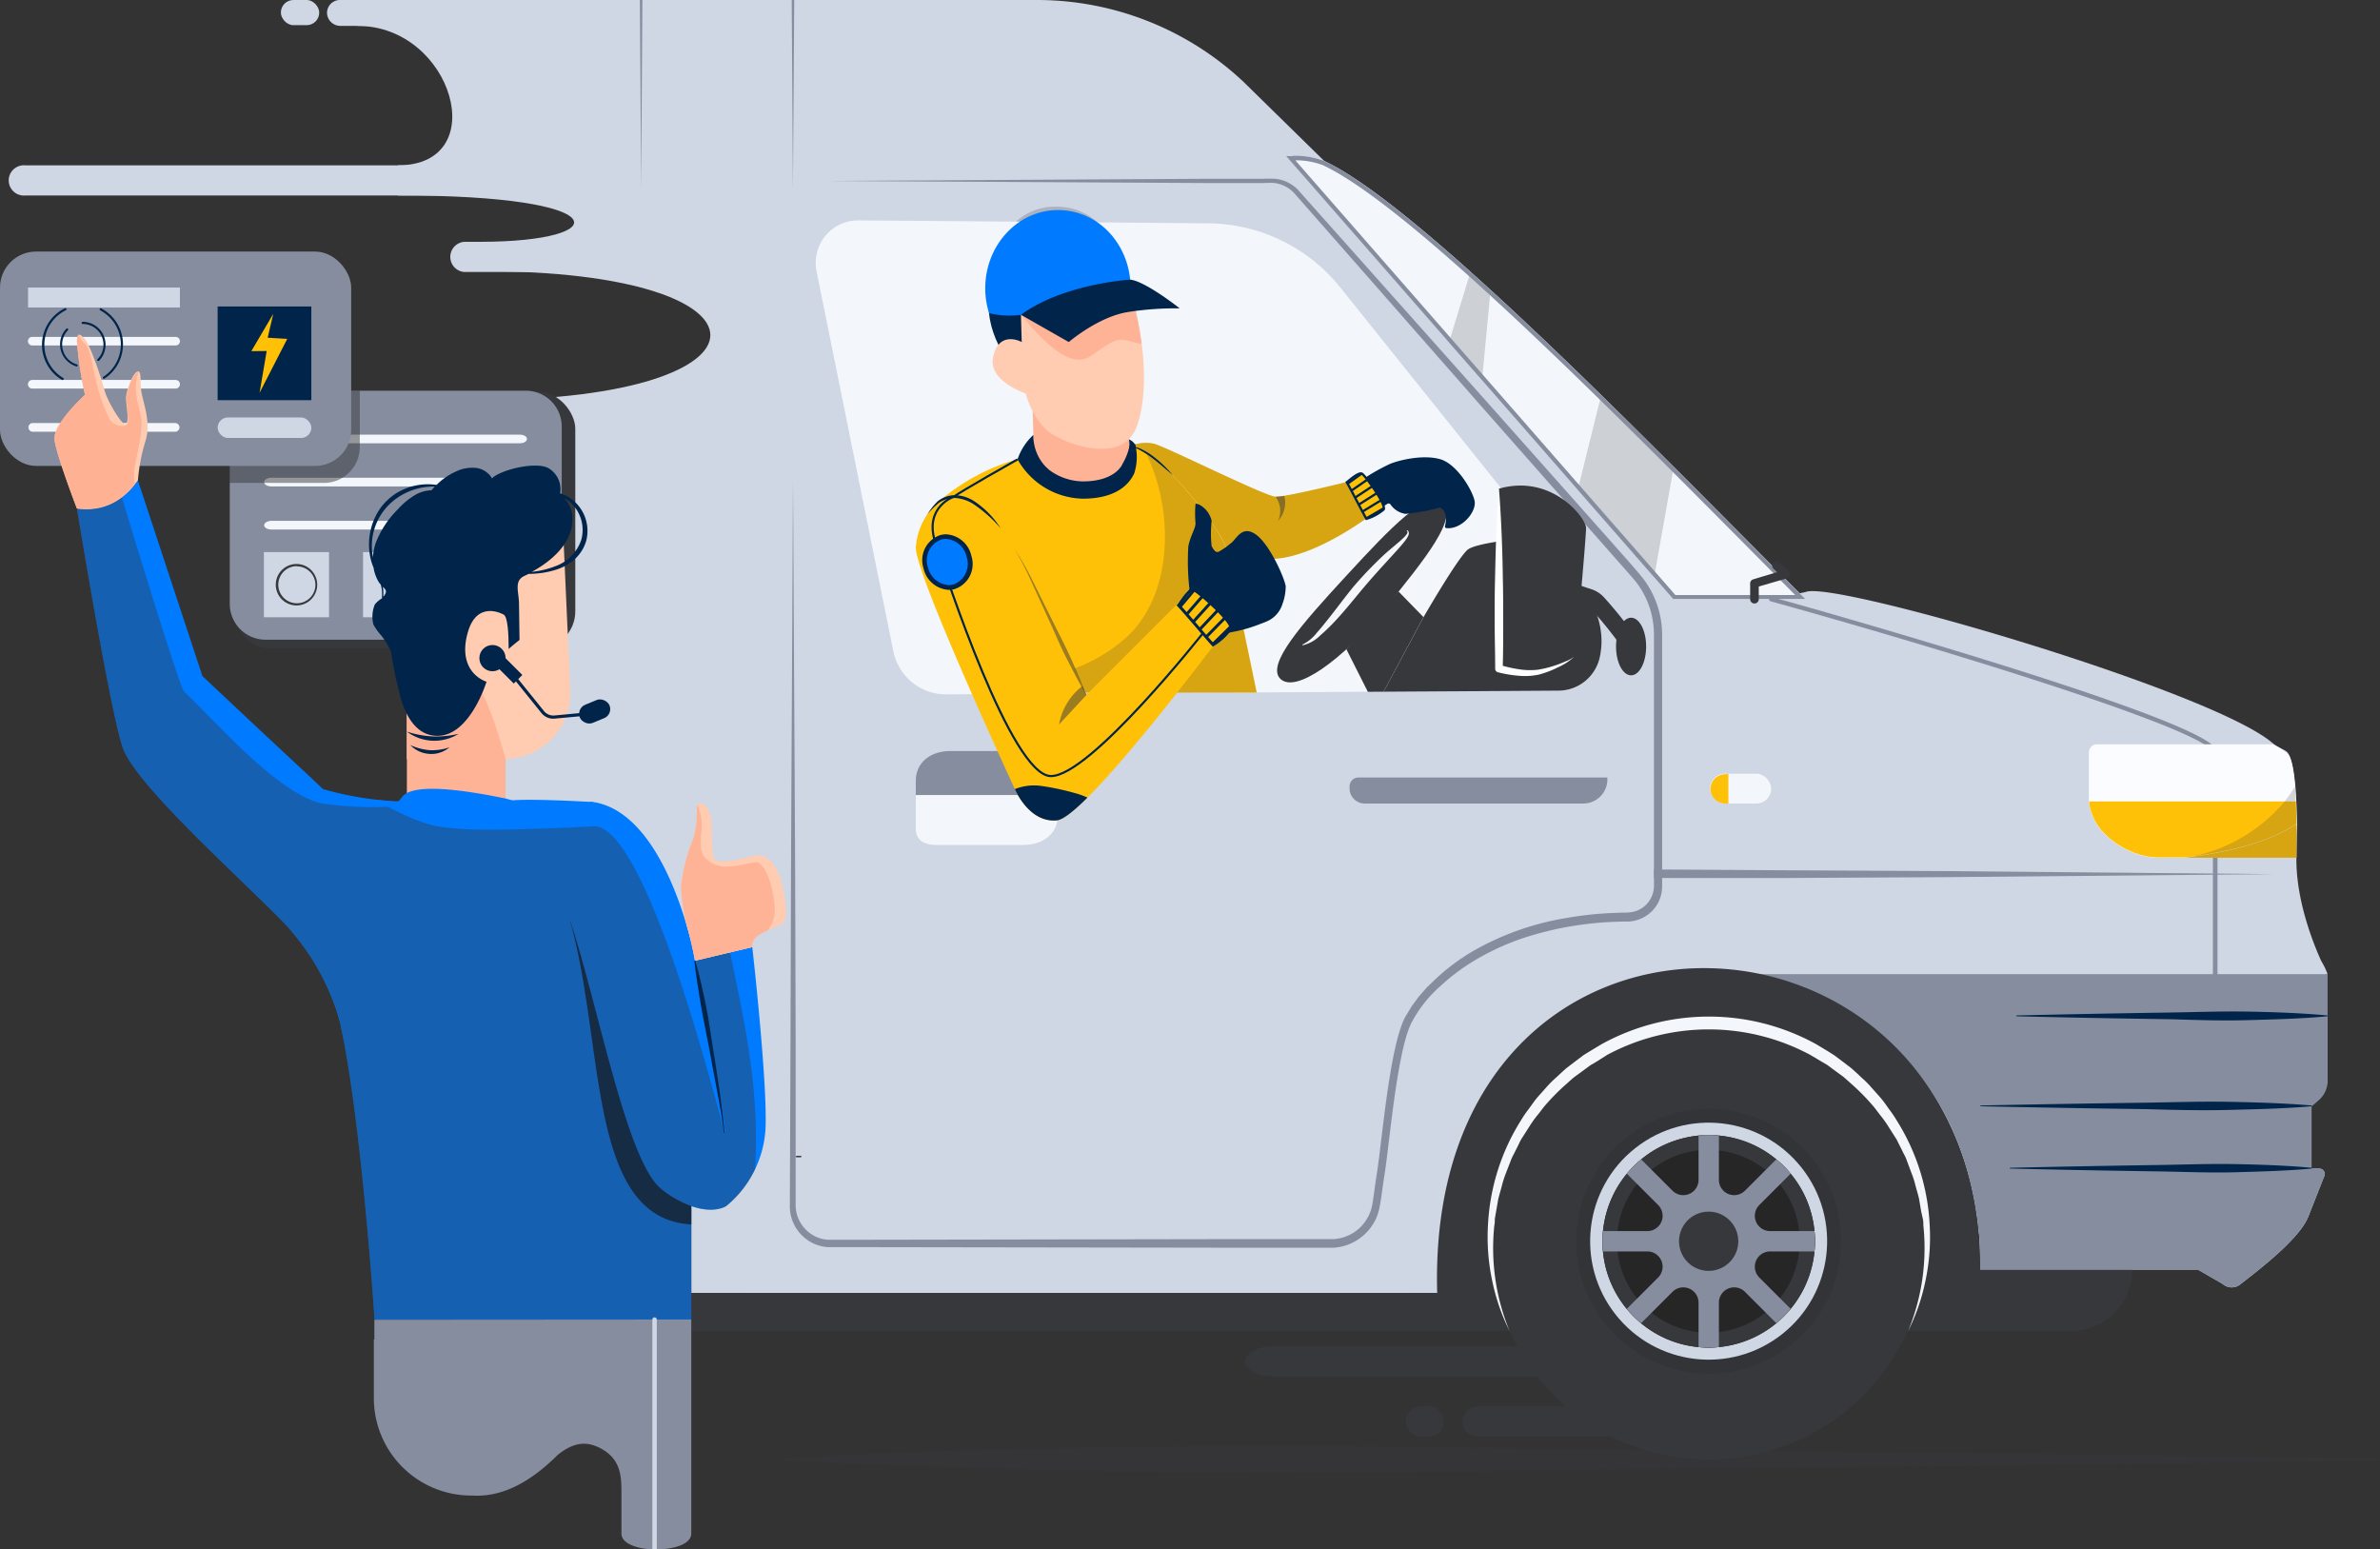 <svg xmlns="http://www.w3.org/2000/svg" xmlns:xlink="http://www.w3.org/1999/xlink" viewBox="0 0 332 216.12"><rect x="0" y="0" width="332" height="216.12" fill="#333333" stroke="none"/><defs><style>.cls-1,.cls-13,.cls-23,.cls-27,.cls-6{fill:none;}.cls-2{fill:#858d9f;}.cls-3{fill:#cfd6e4;}.cls-4,.cls-7{fill:#37383c;}.cls-26,.cls-4{opacity:0.4;}.cls-5{fill:#f3f6fb;}.cls-13,.cls-27,.cls-6{stroke:#37383c;}.cls-13,.cls-21,.cls-23,.cls-24,.cls-27,.cls-6{stroke-miterlimit:10;}.cls-6{stroke-width:0.15px;}.cls-8{fill:#3d3d3d;}.cls-10,.cls-9{fill:#262626;}.cls-14,.cls-9{opacity:0.2;}.cls-11,.cls-21,.cls-24{fill:#ffc107;}.cls-12{fill:#00244a;}.cls-13{stroke-width:0.2px;}.cls-15{fill:#fff;}.cls-16{fill:#fbfcff;}.cls-17{fill:#ffb396;}.cls-18{opacity:0.5;}.cls-19{fill:#ffccb1;}.cls-20{fill:#007bff;}.cls-21,.cls-23,.cls-24{stroke:#00244a;}.cls-21{stroke-width:0.32px;}.cls-22{clip-path:url(#clip-path);}.cls-23{stroke-width:0.3px;}.cls-24{stroke-width:0.41px;}.cls-25{clip-path:url(#clip-path-2);}.cls-27{stroke-width:0.1px;}.cls-28{fill:#ffb194;}</style><clipPath id="clip-path"><path class="cls-1" d="M187.87,67.27c.65,1.11,2.1,4,2.74,5.1A6.71,6.71,0,0,0,193,71.08c.48-.57-2.54-4.73-3-5S188.31,66.94,187.87,67.27Z"/></clipPath><clipPath id="clip-path-2"><path class="cls-1" d="M164.41,84.44c1.11,1.18,3.71,4.31,4.81,5.5a8.25,8.25,0,0,0,2.46-2.28c.41-.85-4.45-5.1-5.1-5.36S164.84,83.91,164.41,84.44Z"/></clipPath></defs><g id="Layer_2" data-name="Layer 2"><g id="Layer_2-2" data-name="Layer 2"><path class="cls-2" d="M127.75,111.83h19.82s1.12,7-8,7h-6.41C128.05,118.84,127.75,111.83,127.75,111.83Z"/><path class="cls-3" d="M202.84,180.35H68.42l-1-111.71-.5-12.82c42.92-.12,42.87-18.09,0-18V33.73h0c19,0,19.29-6.53-11.41-6.46V23.06c13.28,0,7.65-19.45-5.64-19.45V0l93.27.58c29.25,6.76,59.79,35.66,59.79,70.27Z"/><path class="cls-4" d="M109.52,203.34c4.63-.28,9.26-.42,13.89-.64s9.26-.32,13.89-.44,9.27-.21,13.9-.32l13.89-.2q6.94-.08,13.9-.07l13.89.09,27.79.36,55.58.56,55.57.74a.18.18,0,0,1,.18.18.19.19,0,0,1-.18.18l-55.57.7-55.58.52-27.79.33-13.89.09q-7,0-13.9-.08l-13.89-.21c-4.63-.11-9.27-.19-13.9-.33s-9.26-.28-13.89-.45-9.26-.37-13.89-.65a.18.18,0,0,1-.17-.19A.18.18,0,0,1,109.52,203.34Z"/><path class="cls-3" d="M228.14,80.22,180.87,26.81a4.83,4.83,0,0,0-3.64-1.64H115.47A4.85,4.85,0,0,0,110.62,30v21.8A5.22,5.22,0,0,1,105.41,57H59.8c-1.57,0-3,.54-3.12,2.11-.17,1.79,1.23,2.69,3,2.69h45.74A5.22,5.22,0,0,1,110.62,67v92.17a5.23,5.23,0,0,0,5.25,5.26h69.87a6.4,6.4,0,0,0,6.28-5.2c.66-3.52,1.25-14.7,7.41-21.09,8.55-8.87,21-10.22,27.55-10.26a4.33,4.33,0,0,0,4.31-4.32V88.53A12.51,12.51,0,0,0,228.14,80.22Z"/><path class="cls-5" d="M223.41,89.41a10.86,10.86,0,0,1-.23,2.19,5.93,5.93,0,0,1-5.77,4.74L193,96.49h-2.19L132,96.86a7.51,7.51,0,0,1-7.38-6l-10.71-53a5.92,5.92,0,0,1,5.84-7.12l21.1.17,12.38.11,15.33.13a23.87,23.87,0,0,1,18.45,9L214.8,74.84,221,82.63A10.88,10.88,0,0,1,223.41,89.41Z"/><path class="cls-3" d="M320.94,154.34V163h2.58a.76.76,0,0,1,.71,1.05L322,169.7c-1.25,3.14-6.87,7.4-9.53,9.48a1.88,1.88,0,0,1-1.15.39,1.9,1.9,0,0,1-1.27-.48l-3.46-2H276.22c0-.83,0-1.65-.05-2.46l-.06-1.2c0-.16,0-.32,0-.48s0-.57-.07-.85-.06-.68-.1-1-.08-.74-.13-1.11v0c-.06-.37-.11-.74-.17-1.11-7.21-46.27-75.12-40.62-75.12,11.48H104.61v-19h6.44a5.27,5.27,0,0,0,4.83,3.15h69.85a6.4,6.4,0,0,0,6.29-5.2c.67-3.52,1.25-14.71,7.41-21.1,8.55-8.86,21-10.21,27.56-10.25a4.31,4.31,0,0,0,4.3-4.32V88.53a12.53,12.53,0,0,0-3.15-8.31L180.87,26.81a4.83,4.83,0,0,0-3.64-1.64c-7.35-8.42-20.81-22.32-45.43-21.56H47.52a1.87,1.87,0,0,1-1.9-1.73A1.8,1.8,0,0,1,47.42,0h97.24a42.05,42.05,0,0,1,28.81,11.42l73.6,72.16,4.81-1c3.73-1.69,56.4,13.7,65.05,21,1,.83,1.9,1,2.2,1.42.51.64.82,2.34,1,4.65.05.61.09,1.25.12,1.94.05,1,.07,2.12.09,3.27,0,1.53,0,3.13,0,4.74-.08,5.76,2.19,11.64,3.48,14.48a9.86,9.86,0,0,1,.85,1.75c.05.18-1.26.28-1.43.38a3.17,3.17,0,0,0-.05,5.05s0,0,.05,0a2.76,2.76,0,0,0,1.43.38v8.95a2.81,2.81,0,0,1-1.47,2.46Z"/><path class="cls-2" d="M322.46,154.34V163h1.06a.76.76,0,0,1,.71,1.05L322,169.7c-1.25,3.14-6.87,7.4-9.53,9.48a1.88,1.88,0,0,1-1.15.39,1.9,1.9,0,0,1-1.27-.48l-3.46-2H276.22c0-.83,0-1.65-.05-2.46l-.06-1.2c0-.16,0-.32,0-.48s0-.57-.07-.85-.06-.68-.1-1-.08-.74-.13-1.11v0c0-.37-.1-.75-.17-1.11-3.39-22-20.31-33-37.25-33h86.3v14.9a3.55,3.55,0,0,1-1.15,2.61Z"/><line class="cls-6" x1="111.76" y1="161.32" x2="111.05" y2="161.32"/><path class="cls-2" d="M147.57,111.73H127.75v-2.81c0-2.65,2.15-4.16,4.81-4.16h12.16c1.58,0,2.85.63,2.85,2.2Z"/><path class="cls-5" d="M127.75,110.9h19.82v2.8c0,2.66-2.15,4.16-4.8,4.16H130.6c-1.58,0-2.85-.62-2.85-2.2Z"/><circle class="cls-7" cx="238.35" cy="173.14" r="30.45" transform="translate(-52.62 219.25) rotate(-45)"/><path class="cls-8" d="M238.33,203.59h0l.93,0Z"/><path class="cls-8" d="M239.89,203.55c.16,0,.31,0,.47,0C240.2,203.53,240.05,203.55,239.89,203.55Z"/><circle class="cls-9" cx="238.35" cy="173.14" r="18.47" transform="translate(-52.62 219.25) rotate(-45)"/><circle class="cls-3" cx="238.35" cy="173.14" r="16.53" transform="translate(-56.02 184.77) rotate(-38.26)"/><path class="cls-10" d="M253.18,173.14a13.37,13.37,0,0,1-.07,1.42,14.84,14.84,0,0,1-13.34,13.34,14.44,14.44,0,0,1-2.84,0,14.67,14.67,0,0,1-8-3.32,15.9,15.9,0,0,1-2-2,14.67,14.67,0,0,1-3.32-8,14.44,14.44,0,0,1,0-2.84,14.84,14.84,0,0,1,13.34-13.34,14.44,14.44,0,0,1,2.84,0,14.67,14.67,0,0,1,8,3.32,13.64,13.64,0,0,1,2,2,14.67,14.67,0,0,1,3.32,8A13.24,13.24,0,0,1,253.18,173.14Z"/><path class="cls-7" d="M253.11,171.72a14.67,14.67,0,0,0-3.32-8,13.64,13.64,0,0,0-2-2,14.67,14.67,0,0,0-8-3.32,14.44,14.44,0,0,0-2.84,0,14.84,14.84,0,0,0-13.34,13.34,14.44,14.44,0,0,0,0,2.84,14.67,14.67,0,0,0,3.32,8,15.9,15.9,0,0,0,2,2,14.67,14.67,0,0,0,8,3.32,14.44,14.44,0,0,0,2.84,0,14.84,14.84,0,0,0,13.34-13.34,14.44,14.44,0,0,0,0-2.84ZM251,174.36a12.77,12.77,0,0,1-2.85,6.89,13.39,13.39,0,0,1-1.73,1.72,12.7,12.7,0,0,1-6.89,2.86c-.4,0-.81.06-1.22.06s-.82,0-1.22-.06a12.7,12.7,0,0,1-6.89-2.86,13.39,13.39,0,0,1-1.73-1.72,12.77,12.77,0,0,1-2.85-6.89c0-.4-.06-.81-.06-1.22s0-.82.06-1.22a12.77,12.77,0,0,1,2.85-6.89,14.14,14.14,0,0,1,1.73-1.73,12.77,12.77,0,0,1,6.89-2.85c.4,0,.81-.06,1.22-.06s.82,0,1.22.06a12.77,12.77,0,0,1,6.89,2.85,14.14,14.14,0,0,1,1.73,1.73,12.77,12.77,0,0,1,2.85,6.89c0,.4.06.81.06,1.22S251.08,174,251,174.36Z"/><path class="cls-2" d="M253.11,174.56h-6.19a2.13,2.13,0,0,0-1.5,3.64l4.37,4.37a14.68,14.68,0,0,1-2,2l-4.37-4.37a2.13,2.13,0,0,0-3.64,1.5v6.19a14.44,14.44,0,0,1-2.84,0v-6.19a2.13,2.13,0,0,0-3.64-1.5l-4.37,4.37a15.9,15.9,0,0,1-2-2l4.37-4.37a2.13,2.13,0,0,0-1.51-3.64h-6.18a14.44,14.44,0,0,1,0-2.84h6.18a2.13,2.13,0,0,0,1.51-3.64l-4.37-4.37a14.68,14.68,0,0,1,2-2l4.37,4.37a2.13,2.13,0,0,0,3.64-1.51v-6.18a14.44,14.44,0,0,1,2.84,0v6.18a2.13,2.13,0,0,0,3.64,1.51l4.37-4.37a13.64,13.64,0,0,1,2,2l-4.37,4.37a2.13,2.13,0,0,0,1.5,3.64h6.19a14.44,14.44,0,0,1,0,2.84Z"/><path class="cls-7" d="M242.48,173.14a4.13,4.13,0,1,0-4.13,4.13A4.13,4.13,0,0,0,242.48,173.14Z"/><path class="cls-7" d="M297.41,177.14a8.51,8.51,0,0,1-8.52,8.52H266.12a30.46,30.46,0,1,0-55.54,0H199.82a3.81,3.81,0,0,1-3.81-3.81v-1.5h4.47c-1.7-61.51,75.74-58.24,75.74-3.21Z"/><path class="cls-7" d="M201.22,70.25c-2.14-2-7.13,3.24-13.36,10s-11.35,12.5-9.22,14.47S187.1,92.18,193,85.1C199.15,77.59,203.35,72.22,201.22,70.25Z"/><path class="cls-5" d="M181.74,89.88a5.76,5.76,0,0,0,2-1.68c.6-.66,1.15-1.38,1.72-2.08,1.12-1.42,2.18-2.86,3.37-4.32.61-.7,1.23-1.4,1.87-2.07s1.3-1.33,2-2,1.38-1.22,2.08-1.82c.35-.29.69-.59,1-.89a2.7,2.7,0,0,0,.43-.48c.12-.16.2-.32.05-.49h0a.05.05,0,0,1,0-.08.06.06,0,0,1,.07,0,.48.48,0,0,1,.2.33.78.78,0,0,1-.06.37,3.25,3.25,0,0,1-.35.6c-.27.38-.58.73-.88,1.08-.61.69-1.24,1.37-1.86,2.05-1.24,1.35-2.47,2.73-3.64,4.14s-2.33,2.86-3.6,4.2a25.91,25.91,0,0,1-2,1.92A5,5,0,0,1,181.75,90a.08.08,0,0,1-.07,0,.07.07,0,0,1,0-.06Z"/><polygon class="cls-7" points="198.57 86.08 193 96.49 193 96.49 190.81 96.5 187.81 90.55 195.08 82.5 198.57 86.08"/><path class="cls-7" d="M223.41,89.41a10.86,10.86,0,0,1-.23,2.19,5.93,5.93,0,0,1-5.77,4.74L193,96.49l5.58-10.41s4.61-8,6.11-9.37c1-.91,6.57-1.54,10.11-1.87L221,82.63A10.88,10.88,0,0,1,223.41,89.41Z"/><path class="cls-2" d="M220.87,112.08h-30.5a2.11,2.11,0,0,1-2.11-2.12v-.27a1.24,1.24,0,0,1,1.24-1.24h34.72v.27A3.36,3.36,0,0,1,220.87,112.08Z"/><rect class="cls-5" x="238.55" y="107.92" width="8.52" height="4.16" rx="2.05"/><path class="cls-11" d="M241.1,107.92v4.16h-.5a2.05,2.05,0,0,1-2-2V110a2.05,2.05,0,0,1,2-2Z"/><path class="cls-3" d="M91.53,27.27H3.47a2.11,2.11,0,1,1,0-4.21H91.53a2.11,2.11,0,0,1,0,4.21Z"/><path class="cls-3" d="M99.49,37.94H64.78a2.11,2.11,0,0,1,0-4.21H99.49a2.11,2.11,0,1,1,0,4.21Z"/><path class="cls-7" d="M204.55,185.66H85.29c-5.59,0-11.13-1.19-11.13-2.65s5.54-2.66,11.13-2.66H204.55c5.6,0,10.13,1.19,10.13,2.66S210.15,185.66,204.55,185.66Z"/><path class="cls-7" d="M226.18,200.39H206a2.11,2.11,0,0,1,0-4.21h20.14a2.11,2.11,0,0,1,0,4.21Z"/><path class="cls-12" d="M324.65,141.76c-3.61.34-7.22.42-10.83.53s-7.23,0-10.84-.12q-10.83-.15-21.66-.41a.06.06,0,0,1-.06-.06.06.06,0,0,1,.06-.06q10.83-.25,21.66-.41c3.61-.06,7.22-.19,10.84-.12s7.22.2,10.83.53a.07.07,0,0,1,.05.07A0,0,0,0,1,324.65,141.76Z"/><path class="cls-12" d="M322.46,154.31c-3.85.33-7.69.41-11.54.51s-7.69,0-11.53-.11q-11.53-.15-23.07-.4a.06.06,0,0,1-.06-.05s0-.06.06-.06q11.54-.24,23.07-.39c3.84-.06,7.69-.19,11.53-.12s7.69.19,11.54.51a.06.06,0,0,1,.05.06A.05.05,0,0,1,322.46,154.31Z"/><path class="cls-12" d="M322.46,163c-3.51.32-7,.41-10.53.51s-7-.05-10.53-.11q-10.51-.15-21-.4s-.05,0-.05-.06a0,0,0,0,1,.05-.05q10.53-.24,21-.39c3.51-.06,7-.19,10.53-.12s7,.19,10.53.51a.06.06,0,0,1,.05.06S322.48,163,322.46,163Z"/><line class="cls-13" x1="266.12" y1="185.66" x2="266.12" y2="185.66"/><line class="cls-13" x1="211.01" y1="185.66" x2="210.58" y2="185.66"/><path class="cls-5" d="M251.88,83.58H233.44l-54-61.79a12.91,12.91,0,0,1,5.32.68C198.53,28.9,232.46,64.22,251.88,83.58Z"/><g class="cls-14"><path class="cls-7" d="M207.93,40.45l-2.8-2.54-3,9.84L206.74,53Z"/></g><g class="cls-14"><path class="cls-7" d="M233.48,65.11c-3.31-3.3-6.71-6.68-10.12-10l-3.27,13.21L230.75,80.5Z"/></g><path class="cls-2" d="M180.72,22.36a10.67,10.67,0,0,1,3.77.66c11.82,5.5,38.69,32.55,58.31,52.3L250.42,83H233.71l-53-60.62m-.38-.61c-.38,0-.7,0-.92,0l54,61.79h18.43c-19.41-19.36-53.34-54.68-67.13-61.11a11.75,11.75,0,0,0-4.4-.72Z"/><path class="cls-7" d="M244.74,84.18a.6.6,0,0,1-.6-.6v-2.2a.59.59,0,0,1,.43-.57l3.33-1-.5-.48a.6.6,0,0,1,.83-.87l1.26,1.2a.62.62,0,0,1,.16.58.61.61,0,0,1-.41.44l-3.9,1.13v1.75A.6.6,0,0,1,244.74,84.18Z"/><path class="cls-5" d="M210.58,185.66a28.44,28.44,0,0,1-2.46-7.19,29.17,29.17,0,0,1-.55-7.64,30.22,30.22,0,0,1,4.62-14.59,15.66,15.66,0,0,1,1.1-1.6c.38-.52.74-1.06,1.16-1.56l1.29-1.45a14.87,14.87,0,0,1,1.38-1.37c.48-.44.95-.89,1.44-1.31l1.55-1.18.78-.59.83-.51,1.66-1a31,31,0,0,1,30,0l1.66,1,.82.52.78.58,1.55,1.18c.49.43,1,.88,1.44,1.32a13.73,13.73,0,0,1,1.38,1.37l1.29,1.45c.42.49.78,1,1.17,1.56a17.34,17.34,0,0,1,1.09,1.6,30.12,30.12,0,0,1,4.62,14.59,29.17,29.17,0,0,1-.55,7.64,28.44,28.44,0,0,1-2.46,7.19,30.3,30.3,0,0,0,2.13-14.76c0-.31,0-.63-.08-.93L268,169l-.31-1.84c-.15-.6-.33-1.2-.49-1.79a12.29,12.29,0,0,0-.57-1.78L266,161.9a4.6,4.6,0,0,0-.38-.85l-.41-.83-.42-.83a5.37,5.37,0,0,0-.45-.81l-1-1.57a14.72,14.72,0,0,0-1.09-1.5c-.38-.49-.73-1-1.15-1.46a30.48,30.48,0,0,0-2.58-2.63c-.47-.41-.92-.83-1.39-1.23l-1.49-1.09-.74-.55-.8-.47-1.58-.94a30,30,0,0,0-28.32,0l-1.58,1-.8.47-.74.55-1.49,1.09c-.48.39-.92.82-1.39,1.22a32.27,32.27,0,0,0-2.59,2.64c-.41.46-.76,1-1.15,1.45a16,16,0,0,0-1.08,1.51l-1,1.57a5.79,5.79,0,0,0-.45.81l-.41.83-.42.83a5.93,5.93,0,0,0-.38.85l-.67,1.73a14,14,0,0,0-.56,1.77c-.16.6-.34,1.2-.49,1.8l-.32,1.84-.16.92c0,.31,0,.63-.07.94A30.3,30.3,0,0,0,210.58,185.66Z"/><path class="cls-2" d="M110.62,67l.29,52.53.08,26.26v22.08a4.89,4.89,0,0,0,3.09,4.75,4.65,4.65,0,0,0,1.47.31c.49,0,1.08,0,1.61,0h3.28l52.53-.09h12.72l.37,0a5.81,5.81,0,0,0,4.79-3.13,5.75,5.75,0,0,0,.52-1.4c.11-.49.18-1,.26-1.57.15-1.08.29-2.17.47-3.26.68-4.34,1.77-17.68,3.93-21.63l.87-1.45,1-1.37,1.12-1.28,1.21-1.16a29.38,29.38,0,0,1,5.38-4,38.77,38.77,0,0,1,12.49-4.47,50.37,50.37,0,0,1,6.59-.76l1.66-.06a6.38,6.38,0,0,0,1.51-.12,3.69,3.69,0,0,0,2.26-1.6,3.66,3.66,0,0,0,.53-1.31,3.35,3.35,0,0,0,.07-.71V88.34a11.73,11.73,0,0,0-.13-1.57,11.94,11.94,0,0,0-2.46-5.71c-1.38-1.62-2.88-3.27-4.31-4.91l-17.37-19.7L189.14,36.73l-8.66-9.85a4.54,4.54,0,0,0-2.68-1.35c-.49-.06-1.05,0-1.6,0h-1.64l-6.57,0-52.52-.29,52.52-.3,6.57,0h1.64a16,16,0,0,1,1.68,0A5.18,5.18,0,0,1,181,26.41l8.75,9.82,17.47,19.61,17.44,19.62c1.46,1.66,2.9,3.24,4.36,5a13,13,0,0,1,2.7,6.2,14.08,14.08,0,0,1,.14,1.71v11.5l0,13.13v10.67a5.73,5.73,0,0,1-.09.92,5,5,0,0,1-.69,1.71,4.9,4.9,0,0,1-3,2.11,4.74,4.74,0,0,1-.92.13c-.32,0-.55,0-.84,0l-1.62.06a48.14,48.14,0,0,0-6.44.76,44.92,44.92,0,0,0-6.25,1.65,35.22,35.22,0,0,0-5.85,2.69,28.88,28.88,0,0,0-5.18,3.8,17.91,17.91,0,0,0-4,5c-2.07,3.75-3.15,17-3.83,21.24-.17,1.08-.32,2.16-.47,3.24-.09.55-.16,1.09-.29,1.67a6.7,6.7,0,0,1-.61,1.67,7,7,0,0,1-5.73,3.72l-.44,0H173l-52.53-.08h-3.28c-.56,0-1.07,0-1.67,0a5.48,5.48,0,0,1-1.73-.38,5.73,5.73,0,0,1-3.61-5.57l.09-22.08.08-26.26Z"/><polygon class="cls-2" points="230.72 122.47 248.65 122.47 271.52 122.35 317.27 121.93 271.52 121.51 248.65 121.39 230.72 121.28 230.72 122.47"/><polygon class="cls-2" points="110.44 0 110.61 26.43 110.79 0 110.44 0"/><polygon class="cls-2" points="89.26 0 89.44 26.43 89.61 0 89.26 0"/><path class="cls-7" d="M209.1,68.16v25.1a14,14,0,0,0,5.55.48,12.77,12.77,0,0,0,5-2.16c.16-.32,1.6-16.58,1.6-17.94S216.52,66.06,209.1,68.16Z"/><path class="cls-7" d="M227.16,90.7a1.2,1.2,0,0,1-1.06-.63A58.58,58.58,0,0,0,222,85a1.66,1.66,0,0,0-.74-.49L216.79,83a1.19,1.19,0,0,1-.77-1.51,1.21,1.21,0,0,1,1.51-.78L222,82.19a4.14,4.14,0,0,1,1.82,1.21,58.92,58.92,0,0,1,4.41,5.53,1.19,1.19,0,0,1-1.05,1.77Z"/><ellipse class="cls-7" cx="227.53" cy="90.18" rx="2.1" ry="4.02"/><path class="cls-15" d="M209.1,68.16q.24,3.15.37,6.28t.17,6.27c.05,2.1.05,4.19.05,6.28s0,4.18-.07,6.27l-.37-.5a19,19,0,0,0,2.61.59,9.84,9.84,0,0,0,2.65.07,15.38,15.38,0,0,0,2.63-.67c.43-.15.86-.32,1.28-.5a4.86,4.86,0,0,0,1.2-.67,8.22,8.22,0,0,1-2.33,1.52,13,13,0,0,1-2.65,1,9.33,9.33,0,0,1-2.88.15,17,17,0,0,1-2.81-.48.5.5,0,0,1-.38-.47v0c0-2.09-.06-4.18-.07-6.27s0-4.18.05-6.28.09-4.18.18-6.27S208.93,70.26,209.1,68.16Z"/><path class="cls-7" d="M214.45,192H177.57c-2.13,0-3.85-.94-3.85-2.1s1.72-2.1,3.85-2.1h36.88c2.12,0,3.85.94,3.85,2.1S216.57,192,214.45,192Z"/><rect class="cls-7" x="196.1" y="196.18" width="5.35" height="4.21" rx="2.1"/><rect class="cls-3" x="39.18" width="5.35" height="3.51" rx="1.75"/><path class="cls-2" d="M309,136.17a.3.3,0,0,1-.31-.3V105.05c0-3-37.84-14.57-61.7-21.18a.31.31,0,0,1-.21-.37.29.29,0,0,1,.37-.21c.15,0,15.66,4.35,31,9.12,31.18,9.73,31.18,11.84,31.18,12.64v30.82A.3.3,0,0,1,309,136.17Z"/><path class="cls-16" d="M320.33,119.64H302.42c-.36,0-.72,0-1.08,0l-.33,0-.27,0-.45-.06-.3,0-.34-.06a11.38,11.38,0,0,1-6.46-3.61l-.26-.31a7.51,7.51,0,0,1-.47-.68c-.07-.12-.15-.24-.21-.36a3.65,3.65,0,0,1-.18-.34.13.13,0,0,0,0,0c-.05-.12-.11-.24-.16-.37a4.89,4.89,0,0,1-.26-.73c-.05-.16-.09-.32-.13-.48l-.07-.39c0-.14,0-.28-.06-.42a5.37,5.37,0,0,1,0-.7v-6.17a1.14,1.14,0,0,1,1.14-1.14h24.46a7.22,7.22,0,0,1,2.22,1.42c.49.64.81,2.35,1,4.65.05.61.09,1.26.12,1.94.05,1,.08,2.12.09,3.27C320.36,116.43,320.35,118,320.33,119.64Z"/><path class="cls-11" d="M320.34,114.9q-5,3.41-15.52,4.7l-.39,0h-2c-.36,0-.72,0-1.08,0l-.33,0-.27,0-.45-.06-.3,0-.34-.06a11.38,11.38,0,0,1-6.46-3.61l-.26-.31a7.51,7.51,0,0,1-.47-.68c-.07-.12-.15-.24-.21-.36a3.65,3.65,0,0,1-.18-.34.13.13,0,0,0,0,0c-.05-.12-.11-.24-.16-.37a6.34,6.34,0,0,1-.26-.73c-.05-.16-.09-.32-.13-.48l-.07-.39c0-.14,0-.28-.06-.42h28.89C320.3,112.65,320.33,113.75,320.34,114.9Z"/><path class="cls-11" d="M320.33,119.64h-15.9l.39,0q10.49-1.3,15.52-4.7C320.36,116.43,320.35,118,320.33,119.64Z"/><g class="cls-14"><path class="cls-7" d="M320.33,119.64h-15.9l.39,0a22.8,22.8,0,0,0,14-8,15.27,15.27,0,0,0,1.3-1.94c.05.61.09,1.26.12,1.94.05,1,.08,2.12.09,3.27C320.36,116.43,320.35,118,320.33,119.64Z"/></g><line class="cls-6" x1="111.76" y1="161.32" x2="111.05" y2="161.32"/><path class="cls-11" d="M175.31,96.59H147.73S124.14,75.73,130.9,70a29,29,0,0,1,11-5.94,14.48,14.48,0,0,1,2.11-.44l.41-.07a109.73,109.73,0,0,1,11.89-1.36h1.21a4,4,0,0,1,1.52.45c4.46,2.17,11.42,11.73,11.94,13.65v0C171.56,78.44,175.31,96.59,175.31,96.59Z"/><g class="cls-14"><path class="cls-7" d="M171,76.33v0c-.49-1.82-6.74-10.46-11.2-13.23,3.87,7.71,4,19.29-2.36,25.5a22.11,22.11,0,0,1-12.15,5.77,23.7,23.7,0,0,1,2.26,2.41l27.74-.17S171.56,78.44,171,76.33Z"/></g><path class="cls-17" d="M144.05,57.36l.23,7.67s1.2,3.34,6.76,3.34,6.67-3.23,6.67-3.23l-.21-4Z"/><path class="cls-11" d="M192.37,71s-9.82,7.92-16.43,6.87A20.79,20.79,0,0,1,171,76.31c-.52-1.92-7.48-11.48-11.94-13.65a4,4,0,0,0-1.52-.45,7.25,7.25,0,0,1,1.21-.32,5.2,5.2,0,0,1,2.22,0c1.66.41,15.4,7.29,16.95,7.39s12.57-2.7,12.57-2.7Z"/><g class="cls-14"><path class="cls-7" d="M192.37,71s-9.82,7.92-16.43,6.87A20.79,20.79,0,0,1,171,76.31c-.52-1.92-7.48-11.48-11.94-13.65a4,4,0,0,0-1.52-.45,7.25,7.25,0,0,1,1.21-.32,5.2,5.2,0,0,1,2.22,0c1.66.41,15.4,7.29,16.95,7.39s12.57-2.7,12.57-2.7Z"/></g><path class="cls-12" d="M163.61,66.29l-1.41-1.21c-.47-.4-.94-.8-1.43-1.16a12,12,0,0,0-1.52-1,4.87,4.87,0,0,0-1.69-.67,3.83,3.83,0,0,1,1.8.47,9.67,9.67,0,0,1,1.59,1A16.42,16.42,0,0,1,163.61,66.29Z"/><path class="cls-11" d="M170.5,88.43s-11.84,15.9-18.81,22.83c-1.88,1.87-3.41,3.09-4.26,3.17-3.57.34-5.5-3.54-5.86-4.36a1,1,0,0,1-.07-.15S127.67,80.1,127.75,76.33A9.34,9.34,0,0,1,130.9,70c6.16-4.35,13.15,11.12,13.15,11.12l7.51,15.79,14.06-14.06Z"/><path class="cls-12" d="M139.59,73.69a19.07,19.07,0,0,0-3.88-3.43,5.47,5.47,0,0,0-2.36-.79,3.93,3.93,0,0,0-2.37.67h0a13.08,13.08,0,0,0-1.59,1.57,8.91,8.91,0,0,1,1.41-1.78h0a3.82,3.82,0,0,1,2.55-.85,5.06,5.06,0,0,1,2.56.84A12.71,12.71,0,0,1,139.59,73.69Z"/><g class="cls-18"><path class="cls-7" d="M151.54,96.94c-1-1.64-1.83-3.34-2.7-5s-1.6-3.44-2.39-5.17l-2.37-5.19a47.29,47.29,0,0,0-2.59-5.06l0,0a45,45,0,0,1,2.81,5l2.53,5.1c.85,1.7,1.73,3.39,2.51,5.12s1.54,3.47,2.2,5.26Z"/></g><g class="cls-18"><path class="cls-7" d="M151.57,96.92l-3.84,4.14A8.67,8.67,0,0,1,151,95.69Z"/></g><g class="cls-18"><path class="cls-7" d="M177.94,69.3a3.3,3.3,0,0,1,.34,3.35,3.73,3.73,0,0,0,.88-3.47Z"/></g><path class="cls-12" d="M165.62,82.87l.3-.75a33.55,33.55,0,0,1-.15-5.93c.3-1.51,1-2.45,1-3.2a15.81,15.81,0,0,1,0-2.7c.14-.17,1.8.49,2.25,2.36a16,16,0,0,0,0,3.54c.27.45.49.9.94.79a9.73,9.73,0,0,0,1.69-1.17c.82-.53,1.54-2.63,3.5-1.28s4.05,6.13,4.2,7.25a7.11,7.11,0,0,1-.45,2.46,3.89,3.89,0,0,1-2.29,2.48l-.8.31a20.51,20.51,0,0,1-3.76,1.1l-1.6.3Z"/><path class="cls-12" d="M190.51,66.59a27.83,27.83,0,0,1,3.43-1.9c1.32-.53,4.59-1.31,6.95-.64s4.51,4.35,4.81,5.82-1.74,4-3.94,3.8a.23.23,0,0,1-.19-.29c.15-.57.38-2-.68-2.58a30.53,30.53,0,0,1-4.81.88A3.08,3.08,0,0,1,194,70.41a.33.33,0,0,0-.47-.13l-1.15.72Z"/><path class="cls-19" d="M158.7,59.13a5.07,5.07,0,0,1-1,1.88,4.31,4.31,0,0,1-1.27,1c-3.67,1.85-9.84-1.07-10.85-2.44a11.61,11.61,0,0,1-2.88-7.46c-.1-3.81-1.88-10.55-1.88-10.55l17.63,1.86S160.81,52.67,158.7,59.13Z"/><path class="cls-17" d="M142.42,43.91c2.1,2.43,6.54,8,9.77,5.73,4.33-3.07,3.81-2.33,7.05-1.65a40.28,40.28,0,0,0-.84-4.61l-17.63-1.86s.12.46.3,1.19C141.58,42.61,142,43.38,142.42,43.91Z"/><path class="cls-12" d="M142.42,43.91l.25,9.11s-4.26-4.35-4.7-9.34S142.42,43.91,142.42,43.91Z"/><path class="cls-19" d="M142.53,47.71s-3.17-1.77-4,2.1,6.09,5.6,6.09,5.6S143.49,48,142.53,47.71Z"/><path class="cls-9" d="M153.05,31l-11.3-.1a8,8,0,0,1,5.56-2.07A8.23,8.23,0,0,1,153.05,31Z"/><path class="cls-20" d="M157.71,39.85s-10.08,2.6-13.43,3.65a11.92,11.92,0,0,1-6.31.18,11.36,11.36,0,0,1-.53-3.48c0-6,4.54-10.9,10.14-10.9S157.54,34,157.71,39.85Z"/><path class="cls-12" d="M142.42,43.91l6.67,3.8s4.2-3.61,8.41-4.21a43.47,43.47,0,0,1,7.06-.49s-4.73-3.75-6.87-4C157.69,39,148.36,39.55,142.42,43.91Z"/><path class="cls-12" d="M158.23,66c-.45,1-1.95,3.56-7.19,3.56a10.68,10.68,0,0,1-9.1-5.5,14.48,14.48,0,0,1,2.11-.44l.41-.07a8.08,8.08,0,0,0,6.58,3.6c4.54,0,5.51-2.34,5.54-2.44a8.75,8.75,0,0,0,1-2.52s.05-.1.77-.23A7.33,7.33,0,0,1,158.23,66Z"/><path class="cls-12" d="M151.69,111.26c-1.88,1.87-3.41,3.09-4.26,3.17-3.57.34-5.5-3.54-5.86-4.36a7.22,7.22,0,0,1,3.63-.45,35.25,35.25,0,0,1,4.72,1A10.05,10.05,0,0,1,151.69,111.26Z"/><path class="cls-12" d="M146.35,65.56a6.3,6.3,0,0,1-2.2-4.89,8.15,8.15,0,0,0-2.21,3.41Z"/><path class="cls-12" d="M158.33,62a1.73,1.73,0,0,0-.85-.71,3.63,3.63,0,0,1,0,1.36c-.15.47.94-.31.94-.31Z"/><path class="cls-21" d="M187.87,67.27c.65,1.11,2.1,4,2.74,5.1A6.71,6.71,0,0,0,193,71.08c.48-.57-2.54-4.73-3-5S188.31,66.94,187.87,67.27Z"/><g class="cls-22"><line class="cls-21" x1="190.37" y1="65.75" x2="187.39" y2="67.89"/><line class="cls-21" x1="191" y1="66.72" x2="187.99" y2="68.8"/><line class="cls-21" x1="191.64" y1="67.69" x2="188.59" y2="69.7"/><line class="cls-21" x1="192.27" y1="68.66" x2="189.19" y2="70.61"/><line class="cls-21" x1="192.9" y1="69.63" x2="189.79" y2="71.52"/><line class="cls-21" x1="193.54" y1="70.6" x2="190.39" y2="72.42"/></g><path class="cls-23" d="M141.94,64.08s-8.16,4.59-8.81,5.17c0,0-4.26,1.38-2.68,6.37s10.64,32.45,16.09,32.63S168.06,88,168.06,88"/><path class="cls-20" d="M132.31,81.93a3.49,3.49,0,0,1-3.23-2.73,3.82,3.82,0,0,1,.25-2.69A2.93,2.93,0,0,1,131.19,75a2.57,2.57,0,0,1,.73-.1,3.49,3.49,0,0,1,3.23,2.73A3.37,3.37,0,0,1,133,81.83,2.57,2.57,0,0,1,132.31,81.93Z"/><path class="cls-12" d="M131.92,75.17h0a3.17,3.17,0,0,1,2.92,2.49A3.07,3.07,0,0,1,133,81.53a2.74,2.74,0,0,1-.64.08,3.18,3.18,0,0,1-2.92-2.49,3.07,3.07,0,0,1,1.89-3.87,2.74,2.74,0,0,1,.64-.08m0-.64a3.22,3.22,0,0,0-.81.11,3.68,3.68,0,0,0-2.33,4.64,3.82,3.82,0,0,0,3.53,3,3.22,3.22,0,0,0,.81-.11,3.68,3.68,0,0,0,2.33-4.64,3.82,3.82,0,0,0-3.53-3Z"/><path class="cls-24" d="M164.41,84.44c1.11,1.18,3.71,4.31,4.81,5.5a8.25,8.25,0,0,0,2.46-2.28c.41-.85-4.45-5.1-5.1-5.36S164.84,83.91,164.41,84.44Z"/><g class="cls-25"><line class="cls-24" x1="166.96" y1="81.84" x2="164.02" y2="85.34"/><line class="cls-24" x1="168.01" y1="82.85" x2="165.01" y2="86.29"/><line class="cls-24" x1="169.06" y1="83.87" x2="166" y2="87.24"/><line class="cls-24" x1="170.11" y1="84.88" x2="166.99" y2="88.18"/><line class="cls-24" x1="171.16" y1="85.89" x2="167.98" y2="89.13"/><line class="cls-24" x1="172.21" y1="86.9" x2="168.97" y2="90.07"/></g><rect class="cls-7" x="32.52" y="54.64" width="47.73" height="35.83" rx="5.19"/><path class="cls-2" d="M96.43,184.06v29.85c0,1.46-2.39,2.2-4.81,2.21H91c-2.23-.1-4.31-.84-4.31-2.2v-5.5c0-2.36,0-4.82-2.86-6.37-2.39-1.3-4.21-.53-6,.86-3.8,3.8-7.75,5.95-11.94,5.7h-.09A13.59,13.59,0,0,1,52.15,195v-8.15h.07q0-1.35,0-2.76Z"/><path class="cls-20" d="M96.43,135.17v48.89H52.25s-2.41-37-6.22-46.19-5.63-29.18-1-27.81a45.71,45.71,0,0,0,11.71,1.77v.57c0,2.64,13.77,2.64,13.77,0v-.57s0-.6,11.39,0S96.43,135.17,96.43,135.17Z"/><path class="cls-12" d="M89.81,124.27c-5.12,1.93-10.25,4.29-10.25,4.29C84.42,146,81.92,170,96.43,170.79V135.17a56.25,56.25,0,0,0-4-13.89A4.14,4.14,0,0,1,89.81,124.27Z"/><path class="cls-20" d="M49,114.38l-1.62,28A33.31,33.31,0,0,0,38.89,128c-6.73-6.77-20-18.71-21.76-23.68s-6.39-33.36-6.39-33.36c3.49.51,6.4-1,8.5-3.93l9,27.28s7.76,7.31,14.23,13.32S49,114.38,49,114.38Z"/><path class="cls-20" d="M106.77,157.71a15.08,15.08,0,0,1-5.48,10.52c-.56.36-2.28.93-4.86,0a14.26,14.26,0,0,1-4.16-2.36c-4.89-3.83-8.87-25.92-12.71-37.34s2.8-16.7,2.8-16.7c7.32.77,11.52,10.69,13.43,17.29A45.73,45.73,0,0,1,96.94,134v0l8-1.89S107.15,151.63,106.77,157.71Z"/><g class="cls-26"><path class="cls-7" d="M105.33,163.09a14.53,14.53,0,0,1-4,5.14c-.56.36-2.28.93-4.86,0v15.8H52.25s-1.86-28.58-4.9-41.74a1.31,1.31,0,0,0,0-.15A33.88,33.88,0,0,0,38.89,128c-6.73-6.77-19.95-18.71-21.76-23.68s-6.39-33.36-6.39-33.36A8,8,0,0,0,17,69.38S25,95.87,25.7,96.49c4.08,3.76,12.74,14,19.1,15.56a50.33,50.33,0,0,0,9.34.49c3.79,1.94,6,2.68,8,2.86.64.1,1.41.17,2.38.23,5.6.36,18.27-.39,18.49-.37,7.81.5,18.08,43.65,18.12,42.64.08-2-3.83-21.59-4-23.94v0l4.71-1.11C103.94,142.88,106,152.2,105.33,163.09Z"/></g><path class="cls-19" d="M109.25,128.74c-.94.87-4.5,1.29-4.28,3.35L97,134v0a45.73,45.73,0,0,0-1.15-4.81A27.39,27.39,0,0,1,95,123.6a24.72,24.72,0,0,1,1.63-6.46c.78-2.34.43-4,.63-4.76s1.75-.23,1.93,2,0,5.29.65,5.64,2.83,0,4.78-.53,3,.19,4,2.41C109.15,123,110.19,127.88,109.25,128.74Z"/><path class="cls-17" d="M108,127.86c.4-1.91-.75-7.12-2.4-7.6-2.61.27-5.28,1.59-7.35-.75A1.38,1.38,0,0,1,98,119a1.24,1.24,0,0,1-.19-.48,12.13,12.13,0,0,1,.09-3,7.57,7.57,0,0,0-.62-3.29.39.39,0,0,0,0,.13c-.2.75.15,2.42-.63,4.76A24.72,24.72,0,0,0,95,123.6a27.39,27.39,0,0,0,.82,5.55A45.73,45.73,0,0,1,96.94,134v0l8-1.89c-.13-1.18,1-1.82,2.15-2.32A5.71,5.71,0,0,0,108,127.86Z"/><path class="cls-12" d="M97,134c.56,2,1,3.95,1.41,5.94s.71,4,1,6c.65,4,1.29,8,1.67,12.09H101c-.26-2-.61-4-1-6s-.73-4-1.11-6-.82-4-1.15-6-.66-4-.88-6Z"/><path class="cls-2" d="M78.36,59.5V84.23a5,5,0,0,1-5,5H37.05a5,5,0,0,1-5-5V59.5a5,5,0,0,1,5-5H73.32A5,5,0,0,1,78.36,59.5Z"/><path class="cls-5" d="M72.51,67.85H37.85c-.57,0-1-.27-1-.61s.47-.6,1-.6H72.51c.58,0,1,.27,1,.6S73.09,67.85,72.51,67.85Z"/><path class="cls-5" d="M72.51,61.83H37.85c-.57,0-1-.26-1-.6s.47-.6,1-.6H72.51c.58,0,1,.27,1,.6S73.09,61.83,72.51,61.83Z"/><rect class="cls-3" x="36.81" y="77.01" width="9.09" height="9.09"/><path class="cls-5" d="M72.51,73.86H37.85c-.57,0-1-.27-1-.6s.47-.61,1-.61H72.51c.58,0,1,.27,1,.61S73.09,73.86,72.51,73.86Z"/><rect class="cls-3" x="50.64" y="77.01" width="9.09" height="9.09"/><rect class="cls-27" x="64.46" y="77.01" width="9.09" height="9.09"/><path class="cls-19" d="M61.21,72.65H78.49l1.06,23.62a9.2,9.2,0,0,1-9.18,9.6H56.75V77.11A4.46,4.46,0,0,1,61.21,72.65Z"/><path class="cls-17" d="M70.53,105.85v6.55c0,2.64-13.77,2.64-13.77,0V99.69s7.71-4.49,9.36-4.25S70.53,105.85,70.53,105.85Z"/><g class="cls-18"><path class="cls-7" d="M50.19,54.47v7.89a5,5,0,0,1-5,5H32V59.5a5,5,0,0,1,5-5Z"/></g><rect class="cls-2" y="35.09" width="48.99" height="29.9" rx="5.03"/><rect class="cls-12" x="30.36" y="42.75" width="13.07" height="13.07"/><rect class="cls-3" x="30.36" y="58.23" width="13.07" height="2.86" rx="1.43"/><path class="cls-5" d="M24.5,48.19h-20a.6.6,0,1,1,0-1.2h20a.6.6,0,1,1,0,1.2Z"/><path class="cls-5" d="M24.5,54.2h-20a.6.6,0,0,1-.6-.6.6.6,0,0,1,.6-.6h20a.6.6,0,0,1,.6.6A.6.6,0,0,1,24.5,54.2Z"/><path class="cls-5" d="M24.5,60.22h-20a.61.61,0,0,1,0-1.21h20a.61.61,0,0,1,0,1.21Z"/><rect class="cls-3" x="3.91" y="40.11" width="21.19" height="2.78"/><path class="cls-19" d="M20.29,61.53A25.43,25.43,0,0,0,19.24,67c-2.1,3-5,4.44-8.5,3.93,0,0-2.82-7.33-3.12-9.54s4.25-6.31,4.25-6.31a52.19,52.19,0,0,1-1.13-7.51c.08-1.16.33-1.1,1.08-.3s2.41,5.71,2.76,7.16,2.55,5.16,3,4.71.05-2.36,0-3.46,1-3.75,1.61-3.86.3,1.26.52,2.76S21.14,58.93,20.29,61.53Z"/><path class="cls-28" d="M18.85,64.89c.2-1.45,1.26-5.08.78-7s-1.09-3.92-.3-6l-.09,0c-.61.11-1.66,2.76-1.61,3.86a25.57,25.57,0,0,1,.22,2.85c.26,1.21-1.92,1-2.56-.13a24.94,24.94,0,0,1-2-5.77c-.29-1.08-.65-4.2-1.54-4.88A1.88,1.88,0,0,1,11,46.68c-.16,0-.24.31-.28.88a52.19,52.19,0,0,0,1.13,7.51s-4.55,4.11-4.25,6.31,3.12,9.54,3.12,9.54a8.64,8.64,0,0,0,8.12-3.43A5.7,5.7,0,0,1,18.85,64.89Z"/><path class="cls-12" d="M10.66,51.11h0a3.22,3.22,0,0,1-2.28-3.06,3.14,3.14,0,0,1,.88-2.2.15.15,0,0,1,.21,0,.17.17,0,0,1,0,.22,2.84,2.84,0,0,0-.8,2,2.9,2.9,0,0,0,2.07,2.77.15.15,0,0,1-.05.29Z"/><path class="cls-12" d="M13.7,50.33a.14.14,0,0,1-.1,0,.16.16,0,0,1,0-.22,2.89,2.89,0,0,0-2.07-4.92.15.15,0,0,1-.15-.15.15.15,0,0,1,.15-.15,3.2,3.2,0,0,1,2.28,5.44A.15.15,0,0,1,13.7,50.33Z"/><path class="cls-12" d="M8.74,53a.1.1,0,0,1-.07,0,5.67,5.67,0,0,1,.39-10,.16.16,0,0,1,.2.07.15.15,0,0,1-.07.2,5.34,5.34,0,0,0-3,4.84,5.39,5.39,0,0,0,2.66,4.63.16.16,0,0,1,0,.21A.15.15,0,0,1,8.74,53Z"/><path class="cls-12" d="M14.51,52.85a.15.15,0,0,1-.13-.07.14.14,0,0,1,0-.2,5.38,5.38,0,0,0-.4-9.29.15.15,0,0,1-.06-.2.14.14,0,0,1,.2-.07,5.68,5.68,0,0,1,.42,9.81A.13.13,0,0,1,14.51,52.85Z"/><path class="cls-3" d="M91.62,184.06v32.06H91V184.06a.29.29,0,0,1,.3-.3A.3.3,0,0,1,91.62,184.06Z"/><polygon class="cls-11" points="38.12 43.78 37.34 47.11 40.07 47.27 36.21 54.79 37.2 48.96 35.06 48.98 38.12 43.78"/><path class="cls-7" d="M41.36,84.45a2.89,2.89,0,1,1,2.89-2.89A2.89,2.89,0,0,1,41.36,84.45Zm0-5.48A2.59,2.59,0,1,0,44,81.56,2.59,2.59,0,0,0,41.36,79Z"/><path class="cls-12" d="M80.05,69.88a5.35,5.35,0,0,0-1.92-1.07,3.39,3.39,0,0,0-1.68-3.54c-1.71-.87-6.27.15-7.75,1.37l-.07.06a3.08,3.08,0,0,0-2.13-1.42,5.24,5.24,0,0,0-3,.54,8.72,8.72,0,0,0-2.6,1.82,8.38,8.38,0,0,0-5.67,1.19,8.68,8.68,0,0,0-1.34,1.08,7.36,7.36,0,0,0-1.08,1.35,8.86,8.86,0,0,0-1.13,6.58,7.75,7.75,0,0,0,.43,1.34,5.57,5.57,0,0,0,.72,2,2,2,0,0,0,.28.35,4.7,4.7,0,0,1,.18,1c0,.31,0,.62,0,.93a3.64,3.64,0,0,0-1,.85,4.44,4.44,0,0,0-.2,2.81,8.24,8.24,0,0,0,1.1,1.53,11.08,11.08,0,0,1,1.35,2.21,49.71,49.71,0,0,0,1,5.05c.15.29,1,6.73,5.49,6.73s6.92-7.36,7.21-8.86,4.23-4.51,4.23-4.51l-.07-5c0-1.7-.77-3.25.78-3.95l.56-.27a12.83,12.83,0,0,0,3.92-.61,7.2,7.2,0,0,0,2.55-1.48,5.47,5.47,0,0,0,1.57-2.55A5.52,5.52,0,0,0,80.05,69.88Zm-26.33,13a1.12,1.12,0,0,1-.25.35c0-.24,0-.49,0-.75a4.5,4.5,0,0,0-.07-.63C53.74,82.16,54,82.38,53.72,82.91ZM60.2,68.39a4.86,4.86,0,0,0-2.13.56,10.21,10.21,0,0,0-2.58,2.1,13.51,13.51,0,0,0-3.08,4.69,8,8,0,0,0-.39,2,8.34,8.34,0,0,1,0-3.15,8.18,8.18,0,0,1,3.48-5.2,8.91,8.91,0,0,1,5.16-1.52C60.52,68,60.36,68.19,60.2,68.39Zm20.91,6.83A5.88,5.88,0,0,1,77.4,79a11.82,11.82,0,0,1-2.72.7l-.52.08c2.68-1.45,5.55-3.87,5.69-7.11a4,4,0,0,0-1.23-3.25,5.38,5.38,0,0,1,1.12.82A5.2,5.2,0,0,1,81.11,75.22Z"/><path class="cls-12" d="M60.34,102.72a13.69,13.69,0,0,1-3.58-.67,6.39,6.39,0,0,0,7.21.31A13.73,13.73,0,0,1,60.34,102.72Z"/><path class="cls-12" d="M59.94,104.64a8.2,8.2,0,0,1-2.7-.71,4,4,0,0,0,2.67,1.23,3.87,3.87,0,0,0,2.79-.92A7.4,7.4,0,0,1,59.94,104.64Z"/><path class="cls-19" d="M70.22,85.71s-3.73-2.15-5,2.63c-1.47,5.34,2.29,7.61,5.62,7C70.79,95.35,71.42,86.13,70.22,85.71Z"/><circle class="cls-12" cx="68.7" cy="91.8" r="1.83"/><rect class="cls-12" x="70.11" y="91.57" width="1.69" height="3.72" transform="translate(-45.29 77.54) rotate(-45)"/><path class="cls-12" d="M77.19,100.25a2.13,2.13,0,0,1-1.67-.8l-4.74-5.88.35-.28,4.74,5.88a1.69,1.69,0,0,0,1.48.63l4.53-.43,0,.45-4.53.42Z"/><rect class="cls-12" x="80.72" y="97.88" width="4.47" height="2.74" rx="1.37" transform="translate(-31.53 39.03) rotate(-22.37)"/><path class="cls-20" d="M71.46,111.64l-1.32,3.15c-3.74.19-5.61.85-8,.61-1.9-.18-4.16-.92-8-2.86-.61-.31-1.26-.66-2-1l3,.28c.58,0,.57-.19.94-.64h0c1.36-1.87,7.52-1.22,14.36.18Z"/></g></g></svg>